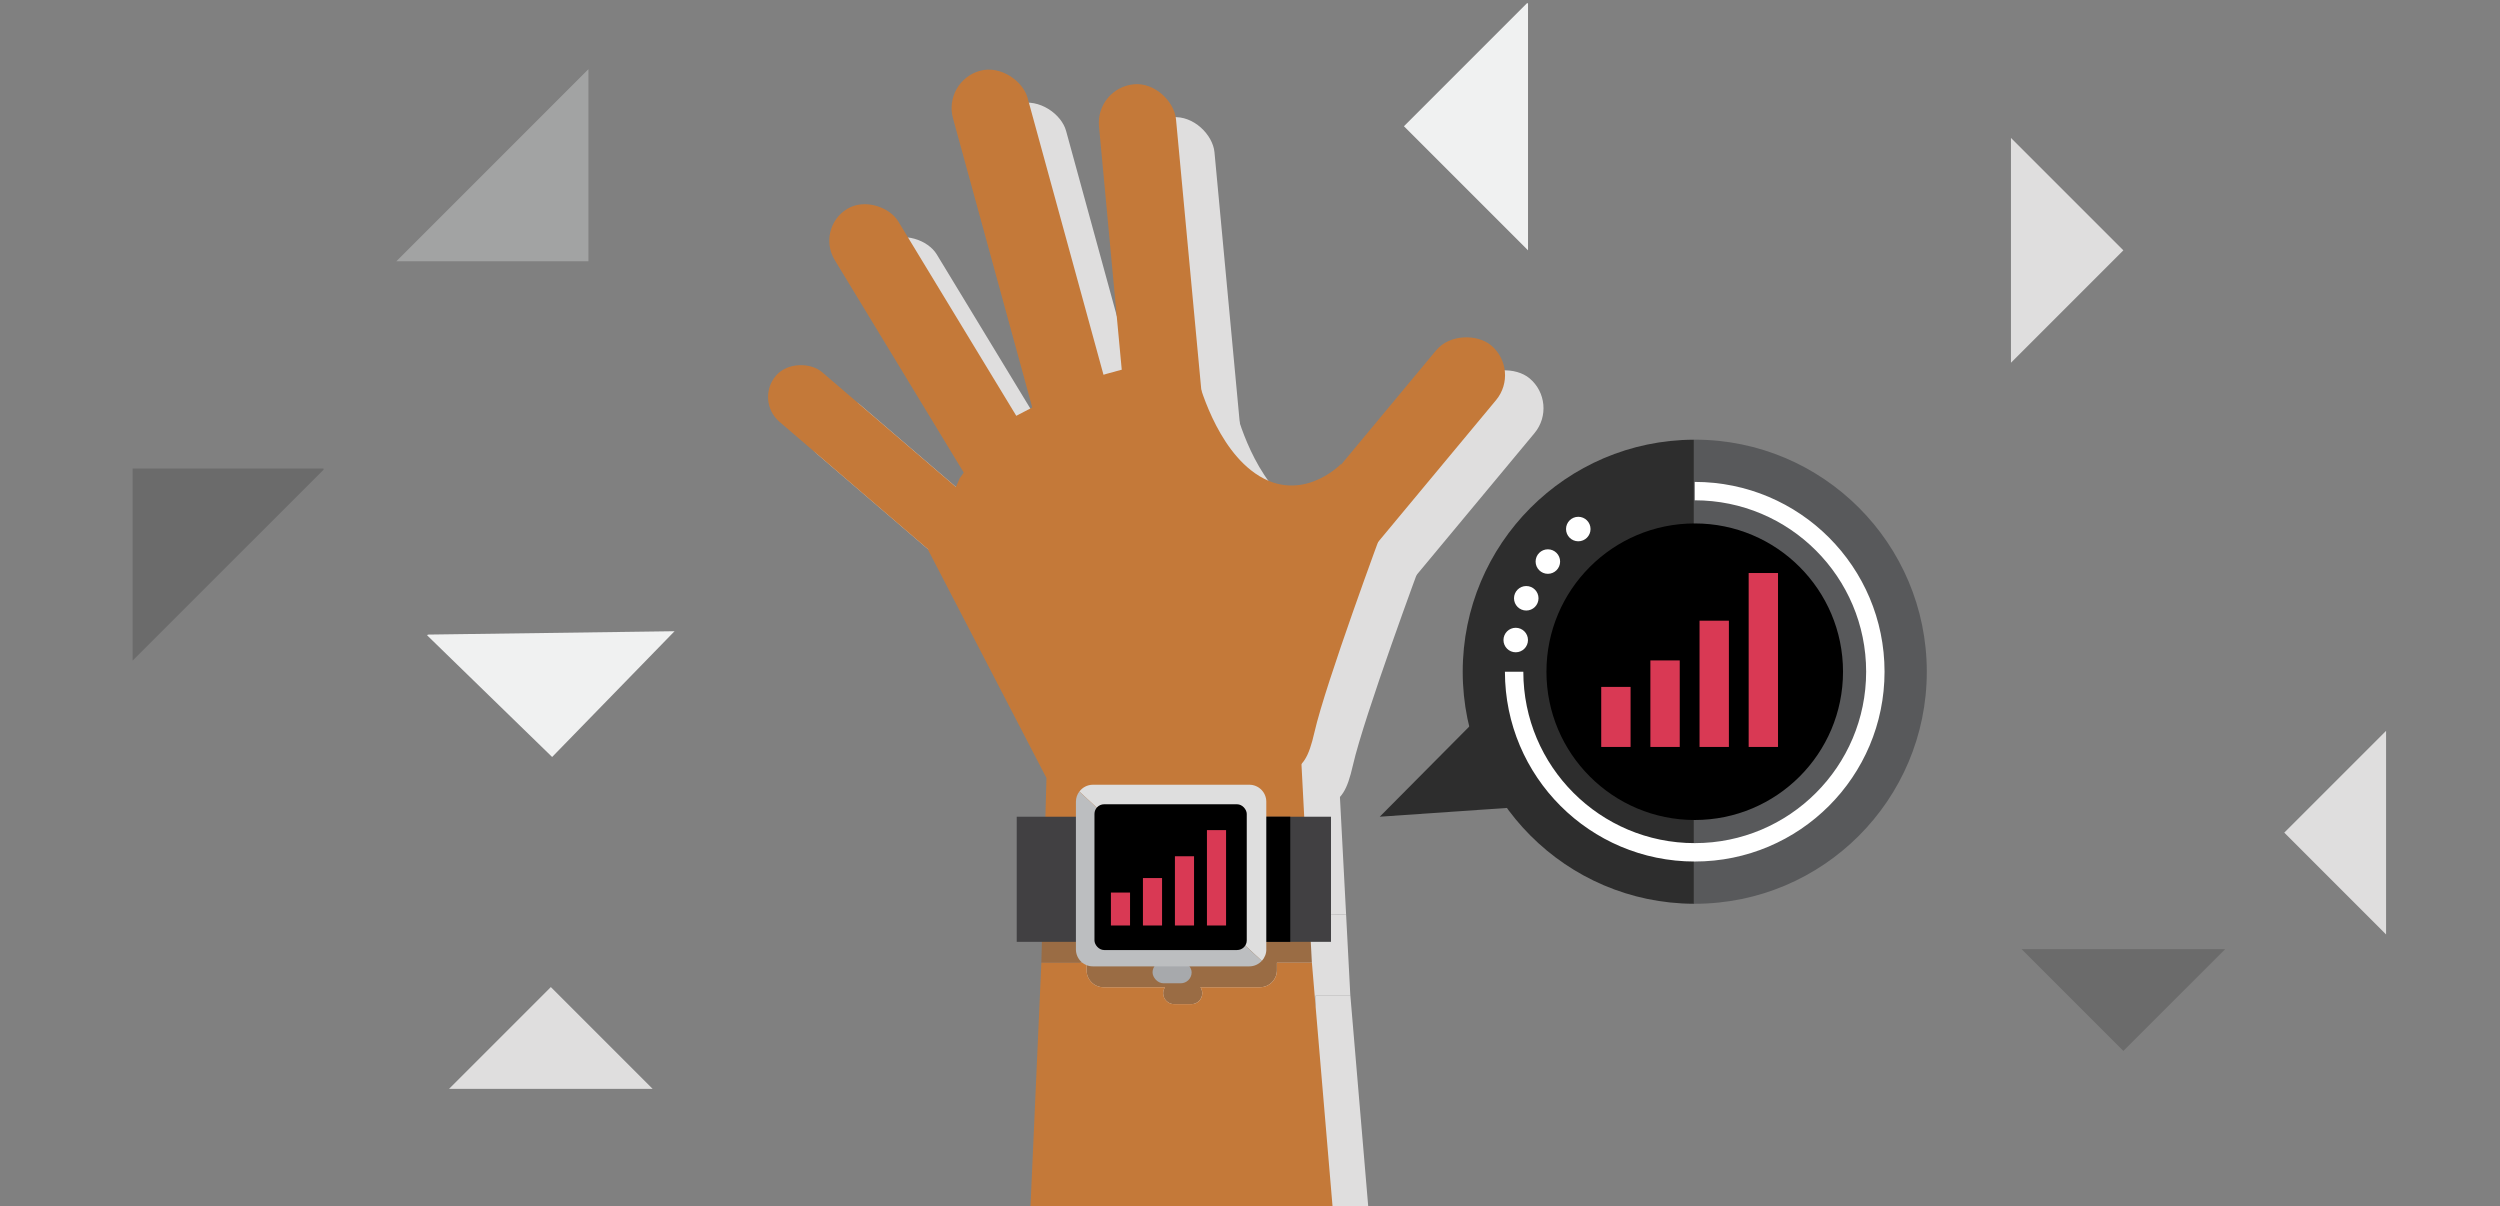 <?xml version="1.0" encoding="UTF-8"?><svg id="Layer_1" xmlns="http://www.w3.org/2000/svg" width="655" height="316" viewBox="0 0 655 316"><rect x="0" y="0" width="655" height="316" fill="#808080" stroke="none"/><polygon points="103.85 68.45 154.17 18.12 154.17 68.45 103.85 68.45" style="fill:#a2a3a3;"/><polygon points="400.14 .77 367.83 33.08 400.34 65.59 400.34 .97 400.14 .77" style="fill:#f0f1f1;"/><polygon points="625.15 191.48 598.48 218.15 625.15 244.83 625.15 191.48" style="fill:#dfdede; fill-rule:evenodd;"/><polygon points="144.32 258.61 117.64 285.29 171 285.29 144.32 258.61" style="fill:#dfdede; fill-rule:evenodd;"/><polygon points="583 248.67 529.65 248.67 556.32 275.34 583 248.67" style="fill:#6b6b6b; fill-rule:evenodd;"/><polygon points="84.77 122.76 34.75 122.76 34.75 173.08 84.77 123.07 84.77 122.76" style="fill:#6b6b6b;"/><polygon points="526.87 95.04 526.87 36.14 556.32 65.59 526.87 95.04" style="fill:#dfdede; fill-rule:evenodd;"/><polygon points="111.91 166.46 144.66 198.33 176.73 165.38 112.11 166.26 111.91 166.46" style="fill:#f0f1f1;"/><g><polygon points="436.31 138.61 361.49 213.98 466.91 206.7 436.31 138.61" style="fill:#2d2d2d;"/><g><path d="m444.02,115.2c-.08,0-.16,0-.23,0v121.59c.08,0,.16,0,.23,0,33.58,0,60.8-27.22,60.8-60.8s-27.22-60.8-60.8-60.8Z" style="fill:#58595b;"/><path d="m383.23,175.99c0,33.5,27.09,60.67,60.56,60.8v-121.59c-33.47.13-60.56,27.3-60.56,60.8Z" style="fill:#2d2d2d;"/></g><g><polygon points="350.54 198.89 284.61 199.66 283.56 237.64 352.68 239.65 350.54 198.89" style="fill:#dfdede;"/><path d="m294.76,262.85c0,2.46,1.99,4.45,4.45,4.45h16.1c-.3.45-.48.99-.48,1.57,0,1.57,1.29,2.86,2.86,2.86h4.52c1.57,0,2.86-1.29,2.86-2.86,0-.58-.18-1.12-.48-1.57h15.58c1.3,0,2.46-.56,3.28-1.44.73-.79,1.18-1.85,1.18-3.01v-1.97h9.16l-1.11-21.23-69.13-2.01-.64,23.24h11.85v1.97Z" style="fill:#dfdede;"/><path d="m344.64,260.88v1.97c0,1.16-.45,2.21-1.18,3.01-.81.89-1.98,1.44-3.28,1.44h-15.58c.3.45.48.99.48,1.57,0,1.57-1.29,2.86-2.86,2.86h-4.52c-1.57,0-2.86-1.29-2.86-2.86,0-.58.18-1.12.48-1.57h-16.1c-2.46,0-4.45-1.99-4.45-4.45v-1.97h-11.85l-4.49,100.52,83.99,1.26-8.62-101.78h-9.16Z" style="fill:#dfdede;"/></g><g><rect x="270.91" y="25.27" width="20.26" height="107.29" rx="10.13" ry="10.13" transform="translate(-10.86 77.12) rotate(-15.33)" style="fill:#dfdede;"/><rect x="302.03" y="30.48" width="20.26" height="107.29" rx="10.13" ry="10.13" transform="translate(-6.48 29.43) rotate(-5.34)" style="fill:#dfdede;"/><rect x="245.33" y="56.91" width="19.48" height="88.76" rx="9.74" ry="9.74" transform="translate(-15.53 147.08) rotate(-31.26)" style="fill:#dfdede;"/><rect x="233.98" y="93.68" width="17.14" height="76.86" rx="8.57" ry="8.57" transform="translate(-15.66 230.14) rotate(-49.37)" style="fill:#dfdede;"/><rect x="326" y="123.93" width="91.15" height="20.41" rx="10.21" ry="10.21" transform="translate(30.89 334.12) rotate(-50.26)" style="fill:#dfdede;"/><path d="m284.17,212.32l-30.9-59.55,8.26-18.84,9.93-13.82,23.3-12.09,12.53-3.43,16.24,1.86s3.95,17.18,14.26,25.36c12.51,9.92,23.59-1.56,23.59-1.56l11.02,16.92s-15.01,40.44-17.95,53.38c-2.94,12.94-6.12,10.2-26.28,13.64-20.16,3.44-44-1.85-44-1.85Z" style="fill:#dfdede;"/></g><g><polygon points="340.46 190.25 274.53 191.02 273.48 229 342.6 231.01 340.46 190.25" style="fill:#c47939;"/><path d="m284.68,254.21c0,2.46,1.99,4.45,4.45,4.45h16.1c-.3.45-.48.99-.48,1.57,0,1.57,1.29,2.86,2.86,2.86h4.52c1.57,0,2.86-1.29,2.86-2.86,0-.58-.18-1.12-.48-1.57h15.58c1.3,0,2.46-.56,3.28-1.44.73-.79,1.18-1.85,1.18-3.01v-1.97h9.16l-1.11-21.23-69.13-2.01-.64,23.24h11.85v1.97Z" style="fill:#9a6c44;"/><path d="m334.56,252.24v1.97c0,1.16-.45,2.21-1.18,3.01-.81.89-1.98,1.44-3.28,1.44h-15.58c.3.45.48.99.48,1.57,0,1.57-1.29,2.86-2.86,2.86h-4.52c-1.57,0-2.86-1.29-2.86-2.86,0-.58.18-1.12.48-1.57h-16.1c-2.46,0-4.45-1.99-4.45-4.45v-1.97h-11.85l-4.49,100.52,83.99,1.26-8.62-101.78h-9.16Z" style="fill:#c47939;"/></g><g><rect x="260.83" y="16.63" width="20.26" height="107.29" rx="10.13" ry="10.13" transform="translate(-8.94 74.14) rotate(-15.33)" style="fill:#c47939;"/><rect x="291.95" y="21.84" width="20.26" height="107.29" rx="10.13" ry="10.13" transform="translate(-5.72 28.45) rotate(-5.34)" style="fill:#c47939;"/><rect x="235.25" y="48.27" width="19.48" height="88.76" rx="9.74" ry="9.74" transform="translate(-12.51 140.6) rotate(-31.26)" style="fill:#c47939;"/><rect x="223.9" y="85.04" width="17.14" height="76.86" rx="8.57" ry="8.57" transform="translate(-12.62 219.48) rotate(-49.37)" style="fill:#c47939;"/><rect x="315.92" y="115.29" width="91.15" height="20.41" rx="10.21" ry="10.21" transform="translate(33.9 323.25) rotate(-50.26)" style="fill:#c47939;"/><path d="m274.09,203.68l-30.9-59.55,8.26-18.84,9.93-13.82,23.3-12.09,12.53-3.43,16.24,1.86s3.95,17.18,14.26,25.36c12.51,9.92,23.59-1.56,23.59-1.56l11.02,16.92s-15.01,40.44-17.95,53.38-6.12,10.2-26.28,13.64c-20.16,3.44-44-1.85-44-1.85Z" style="fill:#c47939;"/></g><rect x="301.97" y="251.9" width="10.24" height="5.72" rx="2.86" ry="2.86" style="fill:#a7a9ac;"/><rect x="266.38" y="213.98" width="82.34" height="32.78" style="fill:#414042;"/><rect x="326.95" y="213.98" width="11.1" height="32.78"/><g><path d="m331.77,248.74v-38.69c0-2.46-1.99-4.45-4.45-4.45h-40.97c-1.45,0-2.74.7-3.55,1.78l47.8,44.37c.73-.79,1.18-1.85,1.18-3.01Z" style="fill:#dedede;"/><path d="m282.79,207.37c-.56.75-.9,1.67-.9,2.68v38.69c0,2.46,1.99,4.45,4.45,4.45h40.97c1.3,0,2.46-.56,3.28-1.44l-47.8-44.37Z" style="fill:#bcbec0;"/></g><rect x="286.75" y="210.72" width="39.9" height="38.19" rx="2.53" ry="2.53"/><rect x="291.06" y="233.85" width="5.01" height="8.63" style="fill:#d93954;"/><rect x="299.45" y="230.05" width="5.01" height="12.43" style="fill:#d93954;"/><rect x="307.83" y="224.34" width="5.01" height="18.14" style="fill:#d93954;"/><rect x="316.22" y="217.49" width="5.01" height="24.99" style="fill:#d93954;"/><circle cx="444.02" cy="175.99" r="38.85"/><path d="m444.02,128.67c26.14,0,47.32,21.19,47.32,47.32s-21.19,47.32-47.32,47.32-47.32-21.19-47.32-47.32" style="fill:none; stroke:#fff; stroke-miterlimit:10; stroke-width:4.82px;"/><circle cx="405.54" cy="147.13" r="3.21" style="fill:#fff;"/><circle cx="399.88" cy="156.75" r="3.21" style="fill:#fff;"/><circle cx="397.12" cy="167.69" r="3.21" style="fill:#fff;"/><circle cx="413.51" cy="138.61" r="3.21" style="fill:#fff;"/><rect x="419.52" y="179.97" width="7.69" height="15.73" style="fill:#d93954;"/><rect x="432.4" y="173.03" width="7.69" height="22.67" style="fill:#d93954;"/><rect x="445.28" y="162.62" width="7.69" height="33.08" style="fill:#d93954;"/><rect x="458.15" y="150.13" width="7.69" height="45.57" style="fill:#d93954;"/></g></svg>
